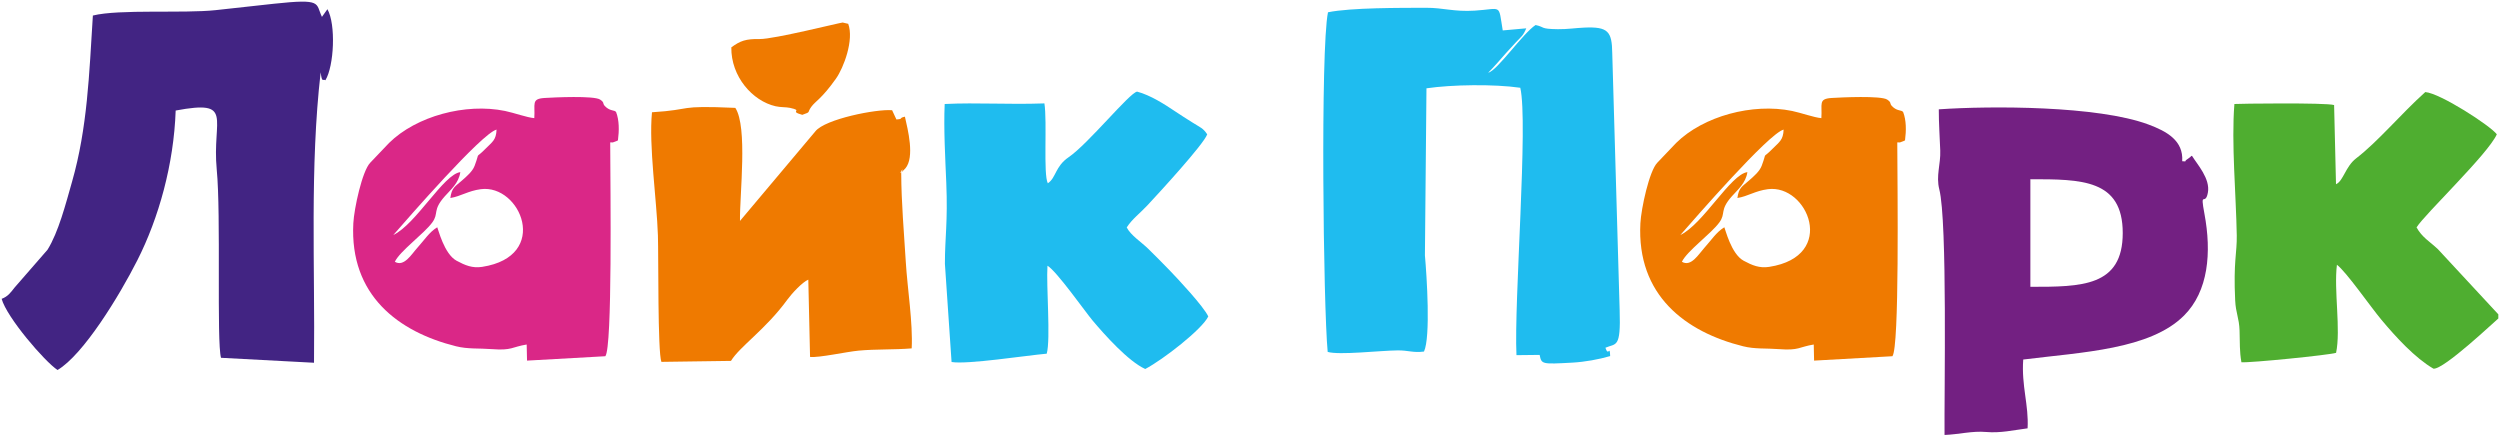 <?xml version="1.0" encoding="UTF-8" standalone="no"?> <svg xmlns="http://www.w3.org/2000/svg" xmlns:xlink="http://www.w3.org/1999/xlink" xmlns:serif="http://www.serif.com/" width="100%" height="100%" viewBox="0 0 6345 1109" xml:space="preserve" style="fill-rule:evenodd;clip-rule:evenodd;stroke-linejoin:round;stroke-miterlimit:2;"> <g id="Слой-1" serif:id="Слой 1" transform="matrix(4.167,0,0,4.167,0,0)"> <g transform="matrix(1,0,0,1,1,-41.053)"> <path d="M807.836,48.534C803.21,71.122 804.978,227.25 807.651,255.392C814.738,257.467 839.254,254.584 850.24,254.469C856.786,254.397 859.719,256.056 866.31,255.174C870.417,246.383 868.006,209.118 866.877,196.592L867.82,94.844C883.345,92.565 908.982,92.2 924.962,94.505C929.883,115.579 921.069,224.875 922.638,257.368L936.755,257.213C937.895,262.943 938.044,262.941 956.583,261.925C964.445,261.49 972.593,259.982 979.704,257.937C979.446,250.669 978.715,258.804 976.807,252.853C983.285,250.005 986.25,253.543 985.487,230.07L980.978,73.506C980.807,60.246 978.519,57.217 963.964,57.862C958.327,58.111 953.809,58.902 947.834,58.827C936.751,58.688 940.234,57.598 934.288,56.288C926.424,61.405 911.163,83.889 905.373,85.399C909.026,81.742 913.042,77.029 916.516,73.097C918.638,70.699 919.895,69.331 922.461,66.628C925.572,63.356 926.673,62.896 928.609,58.307L914.273,59.585C911.512,43.038 914.066,46.472 897.229,47.533C884.519,48.331 878.107,45.754 867.58,45.792C852.261,45.85 821.836,45.665 807.836,48.534" style="fill:rgb(31,188,239);"></path> </g> <g transform="matrix(1,0,0,1,1,64.38)"> <path d="M1179.86,2.209C1179.85,10.574 1180.44,18.937 1180.75,27.292C1181.07,35.6 1178.06,42.702 1180.17,50.95C1185.16,70.392 1183.12,176.064 1183.36,200.548C1192.15,200.203 1200.21,197.99 1208.7,198.729C1217.5,199.496 1225.34,197.611 1233.95,196.503C1234.73,182.32 1230.13,170.609 1231.29,154.598C1267.17,150.123 1308.56,148.529 1329.26,127.786C1344.07,112.955 1346.1,89.534 1341.65,65.759C1338.87,50.918 1342.15,61.514 1343.75,52.978C1345.34,44.434 1337.25,35.745 1334.06,30.5C1333.73,30.651 1333.34,30.696 1333.19,31.165L1330.83,32.873C1329.3,33.746 1331.38,34.121 1328.12,33.817C1328.95,21.289 1318.82,15.621 1307.41,11.399C1276.61,0 1211.76,0 1179.86,2.209ZM1235.64,44.783C1266.71,44.783 1291.9,44.783 1291.9,77.547C1291.9,110.309 1266.71,110.309 1235.64,110.309L1235.64,44.783Z" style="fill:rgb(115,32,130);"></path> </g> <g transform="matrix(1,0,0,1,1,12.873)"> <path d="M1108.34,59.085C1103.79,58.686 1095.96,55.826 1090.52,54.705C1066.44,49.751 1036.44,57.871 1019.9,74.182L1008.46,86.185C1003.53,91.157 998.594,114.063 998.115,123.107C995.782,167.075 1025.75,189.354 1060.68,198.033C1067.94,199.841 1074.54,199.157 1082.61,199.777C1094.83,200.714 1094.67,198.424 1103.7,196.959L1103.91,206.766L1151.6,204.095C1155.94,198.891 1154.68,102.553 1154.58,73.854C1155.31,73.792 1155.94,73.947 1156.16,73.89L1158.39,73.061C1158.58,72.989 1159.02,72.818 1159.29,72.622C1160.08,66.575 1160.08,60.331 1158.15,55.368C1157.16,54.022 1154.96,54.886 1152.1,52.466C1149.23,50.034 1151.64,49.893 1148.41,47.771C1144.63,45.29 1120.22,46.445 1114.6,46.798C1106.31,47.324 1108.94,50.407 1108.34,59.085ZM1022.45,130.278C1036.42,123.542 1053.06,93.291 1063.28,91.964C1062.34,98.649 1057.32,102.726 1053.8,106.709C1046.15,115.36 1050.35,116.92 1046.21,122.592C1041.18,129.511 1026.53,139.976 1023.39,146.567C1029.01,149.903 1033.59,141.926 1037.03,138.136C1041.21,133.541 1044.37,128.465 1049.24,125.553C1049.74,126.341 1053.36,141.806 1060.99,145.926C1066.22,148.744 1070.64,150.589 1076.58,149.669C1118.45,143.159 1099.95,99.147 1075.75,102.355C1067.94,103.391 1063.75,106.643 1057.21,107.73C1058,101.469 1060.09,100.762 1064.1,97.232C1067.35,94.384 1070.71,91.517 1072.01,88.062C1075.7,78.195 1071.58,84.914 1078.83,77.53C1082.68,73.606 1085.14,72.435 1085.35,66.057C1076.25,68.413 1031.08,120.417 1022.45,130.278" style="fill:rgb(239,122,0);"></path> </g> <g transform="matrix(1,0,0,1,1,16.611)"> <path d="M1520.66,177.366L1520.66,174.837L1483.87,135.171C1478.96,130.54 1474.16,127.947 1470.85,121.876C1475.81,113.869 1514.47,77.138 1519.74,65.186C1515.7,59.846 1485.3,40.191 1476.17,39.464C1461.27,52.835 1447.43,69.574 1434.04,79.85C1427.53,84.846 1426.28,93.63 1421.79,95.596L1420.64,47.367C1415.64,45.833 1362.21,46.517 1359.91,46.732C1358,70.322 1360.94,102.289 1361.35,126.846C1361.52,137.44 1359.25,142.705 1360.38,166.308C1360.75,174.215 1362.77,176.874 1363.05,184.687C1363.32,192.19 1362.95,197.031 1364.18,204.027C1369.3,204.481 1417.7,199.647 1421.84,198.288C1424.81,184.131 1420.42,160.343 1422.35,144.644C1428.07,148.945 1442.72,170.098 1449.41,178.105C1458.29,188.719 1469.9,201.394 1481.11,207.919C1487.22,208.854 1519.42,178.235 1520.66,177.366" style="fill:rgb(79,174,48);"></path> </g> <g transform="matrix(1,0,0,1,1,-40.461)"> <path d="M55.568,49.923C53.312,85.774 52.256,118.259 42.91,151.043C39.053,164.578 34.641,181.864 27.929,192.586L7.809,215.687C5.487,218.691 3.76,221.075 0,222.474C3.127,233.847 26.304,260.743 34.042,265.823C49.842,256.48 71.713,220.583 82.632,199.023C95.718,173.203 104.856,140.564 106,107.783C141.966,101.075 127.979,112.52 131.017,143.847C133.663,171.124 130.872,248.748 133.612,258.387L190.259,261.401C190.903,202.12 187.654,142.546 194.303,84.489C195.131,91.212 195.649,88.375 197.195,89.334C202.489,80.659 203.667,55.293 198.429,46.063L195.08,50.743C191.101,42.354 195.606,39.566 165.98,42.727C153.985,44.012 142.337,45.333 130.367,46.634C111.032,48.739 71.493,45.935 55.568,49.923" style="fill:rgb(66,36,131);"></path> </g> <g transform="matrix(1,0,0,1,1,19.53)"> <path d="M396.103,48.851C394.099,69.433 399.005,102.07 399.718,123.894C400.127,136.261 399.533,195.129 401.842,200.874L444.218,200.278C449.579,191.472 465.385,181.091 478.571,162.94C481.33,159.152 487.737,152.261 491.316,150.794L492.381,197.871C497.973,198.446 514.454,194.72 522.102,194.015C532.518,193.054 543.651,193.542 554.286,192.662C555.083,177.197 551.656,156.015 550.686,139.913C549.619,122.094 547.994,104.52 547.907,85.717C550.878,79.799 544.618,89.152 549.151,84.336C549.325,84.146 550.186,83.309 550.414,83.047C556.259,76.26 551.907,59.285 550.154,51.527C546.019,52.43 549.609,52.903 544.973,53.236L542.364,47.61C532.987,46.749 501.541,52.959 495.634,60.44L449.699,115.036C449.499,98.574 454.468,57.82 446.865,46.17C410.062,44.525 422.121,47.226 396.103,48.851" style="fill:rgb(239,122,0);"></path> </g> <g transform="matrix(1,0,0,1,1,15.625)"> <path d="M637.204,96.014C634.351,90.65 636.884,58.68 635.122,47.352C612.206,48.159 594.798,46.747 574.381,47.72C573.695,62.761 574.76,81.298 575.356,95.775C576.342,119.782 574.495,129.006 574.517,145.078L578.571,204.864C588.197,206.474 623.56,200.942 636.535,199.788C639.004,190.892 636.166,158.665 636.982,146.222C642.459,149.339 660.195,174.532 664.428,179.551C671.915,188.438 686.236,204.461 696.534,209.12C707.419,203.415 731.175,184.938 734.928,177.123C732.169,171.047 716.134,153.94 711.272,148.913C706.716,144.203 702.98,140.458 698.334,135.891C694.15,131.782 687.728,127.743 685.257,122.899C688.594,117.722 693.264,114.359 697.863,109.432C705.023,101.754 732.031,72.413 734.283,66.204C731.643,62.244 730.293,62.19 724.972,58.793C720.822,56.149 718.415,54.669 714.48,52.027C708.401,47.95 699.697,42.329 691.585,40.184C687.027,40.791 661.771,72.017 649.921,80.093C641.569,85.787 642.299,92.625 637.204,96.014" style="fill:rgb(31,188,239);"></path> </g> <g transform="matrix(1,0,0,1,1,-181.274)"> <path d="M444.431,210.109C444.173,227.793 457.254,242.79 471.42,245.996C474.526,246.696 477.732,246.451 480.139,246.965C488.866,248.833 479.001,248.831 487.65,251.219C493.278,249.244 490.377,250.092 493.144,246.33C495.83,242.677 499.371,241.573 508.151,229.189C512.884,222.51 519.243,205.537 515.63,195.785L512.245,194.993C510.952,194.984 470.238,205.184 461.721,205.051C453.258,204.919 449.931,206.093 444.431,210.109" style="fill:rgb(239,122,0);"></path> </g> <g transform="matrix(1,0,0,1,1,12.873)"> <path d="M324.425,59.085C319.873,58.686 312.051,55.825 306.604,54.705C282.531,49.75 252.529,57.87 235.984,74.181L224.542,86.185C219.622,91.157 214.682,114.062 214.203,123.107C211.87,167.074 241.838,189.354 276.768,198.032C284.032,199.841 290.629,199.157 298.696,199.777C310.915,200.714 310.755,198.424 319.789,196.958L320,206.766L367.687,204.095C372.03,198.891 370.769,102.553 370.663,73.853C371.395,73.791 372.03,73.947 372.245,73.889L374.48,73.061C374.663,72.988 375.104,72.818 375.372,72.622C376.163,66.574 376.171,60.331 374.241,55.367C373.249,54.021 371.052,54.886 368.189,52.466C365.316,50.033 367.727,49.893 364.498,47.771C360.717,45.29 336.309,46.444 330.688,46.798C322.399,47.324 325.023,50.406 324.425,59.085ZM238.538,130.277C252.51,123.542 269.149,93.291 279.369,91.964C278.43,98.648 273.409,102.726 269.89,106.709C262.24,115.36 266.437,116.919 262.302,122.592C257.265,129.511 242.617,139.976 239.482,146.567C245.093,149.903 249.674,141.925 253.121,138.136C257.303,133.541 260.462,128.465 265.323,125.553C265.823,126.341 269.449,141.806 277.081,145.926C282.305,148.744 286.731,150.589 292.666,149.669C334.541,143.159 316.038,99.147 291.839,102.355C284.032,103.39 279.838,106.643 273.3,107.729C274.084,101.469 276.178,100.762 280.191,97.232C283.438,94.384 286.801,91.517 288.097,88.062C291.788,78.194 287.671,84.913 294.915,77.53C298.767,73.606 301.229,72.434 301.438,66.057C292.338,68.413 247.167,120.417 238.538,130.277" style="fill:rgb(218,39,135);"></path> </g> </g> </svg> 